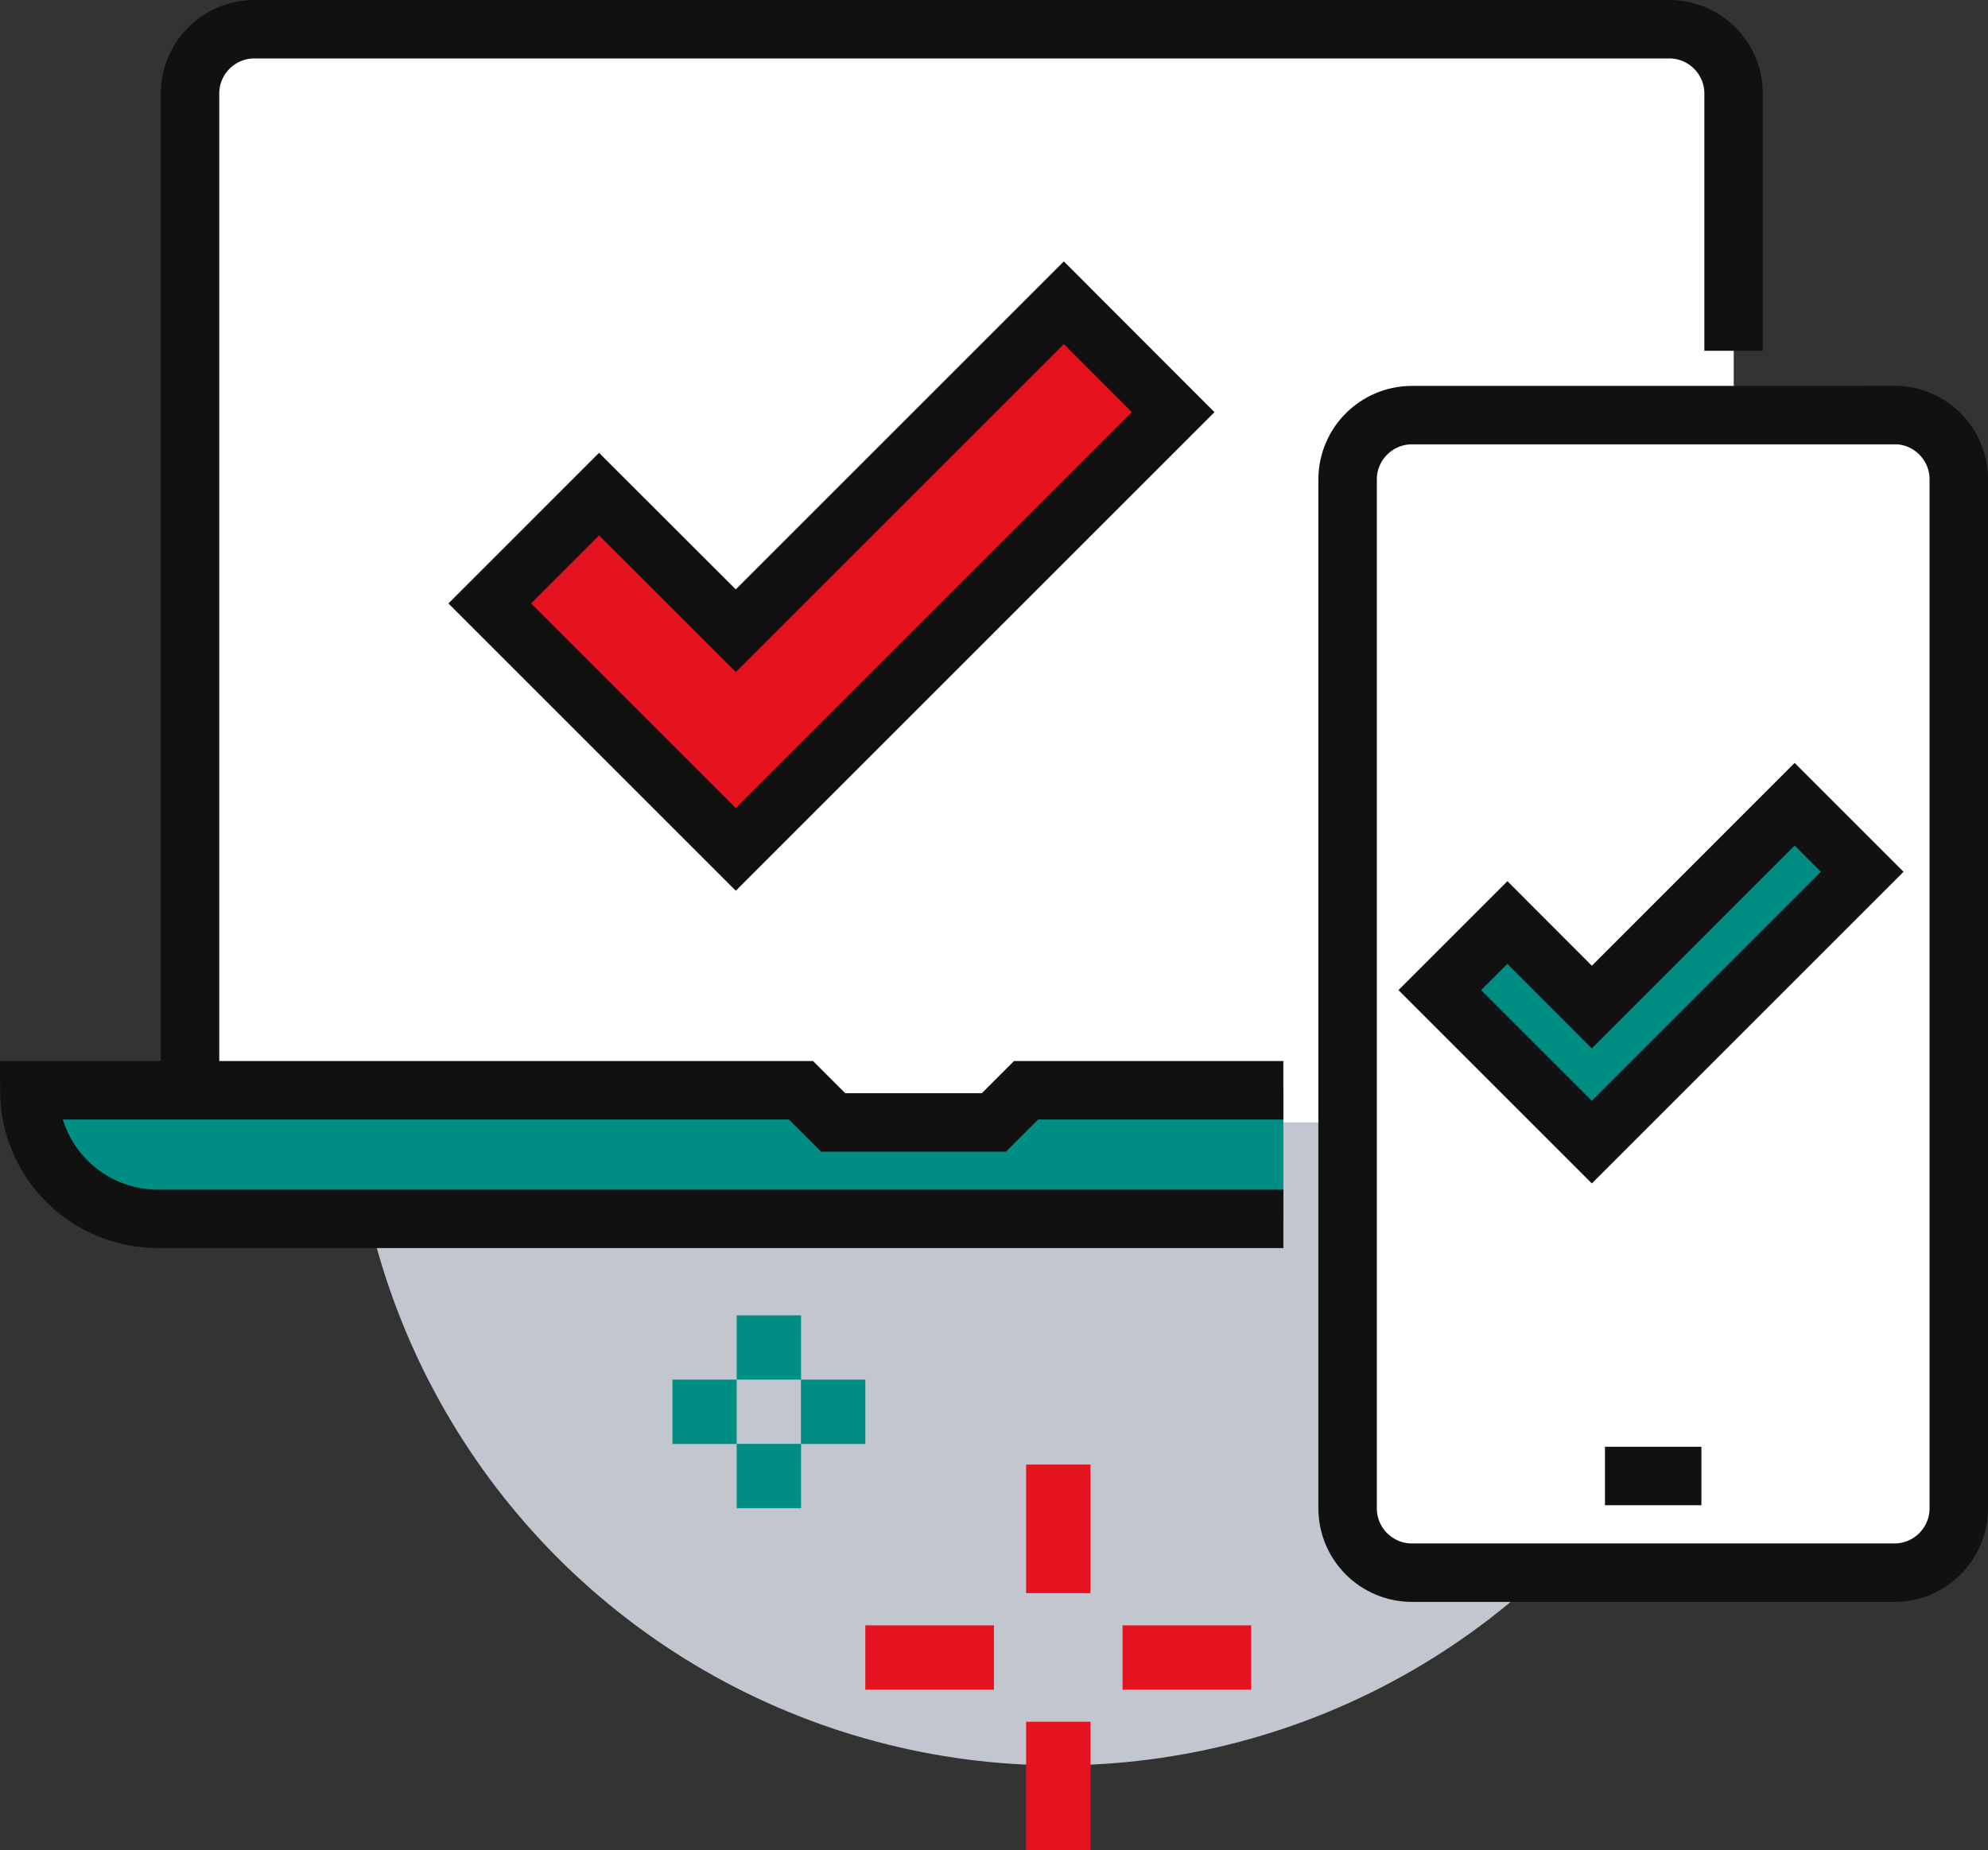 <?xml version="1.0" encoding="UTF-8"?>
<svg id="Layer_2" data-name="Layer 2" xmlns="http://www.w3.org/2000/svg" viewBox="0 0 154.41 143.75">
  <rect x="0" y="0" width="154.41" height="143.75" fill="#333333" stroke="none"/>
  <defs>
    <style>
      .cls-1 {
        stroke-linejoin: round;
      }

      .cls-1, .cls-2, .cls-3, .cls-4 {
        fill: none;
      }

      .cls-1, .cls-2, .cls-5, .cls-6, .cls-7 {
        stroke: #111;
        stroke-width: 4.54px;
      }

      .cls-2, .cls-3, .cls-4, .cls-5, .cls-6, .cls-7 {
        stroke-miterlimit: 10;
      }

      .cls-8, .cls-7 {
        fill: #008e84;
      }

      .cls-9, .cls-6 {
        fill: #fff;
      }

      .cls-10 {
        fill: #c2c6cf;
      }

      .cls-3 {
        stroke: #e5131f;
      }

      .cls-3, .cls-4 {
        stroke-width: 5px;
      }

      .cls-4 {
        stroke: #008e84;
      }

      .cls-5 {
        fill: #e5131f;
      }
    </style>
  </defs>
  <g id="Layer_1-2" data-name="Layer 1">
    <g id="Layer_1-3" data-name="Layer 1">
      <circle class="cls-10" cx="82.2" cy="82.2" r="54.95"/>
      <path class="cls-9" d="m134.65,87.2H14.76V7.27c0-2.76,2.24-5,5-5h109.9c2.76,0,5,2.24,5,5v79.93h0Z"/>
      <path class="cls-8" d="m79.7,84.7l-2.5,2.5h-12.49l-2.5-2.5H2.27c0,5.51,4.47,9.99,9.99,9.99h87.42v-9.99h-19.99Z"/>
      <path class="cls-2" d="m134.65,27.25V7.27c0-2.76-2.24-5-5-5H19.76c-2.76,0-5,2.24-5,5v77.43"/>
      <path class="cls-2" d="m99.68,84.7h-19.98l-2.5,2.5h-12.49l-2.5-2.5H2.27c0,5.52,4.47,9.99,9.99,9.99h87.42"/>
      <path class="cls-6" d="m147.14,32.25h-37.47c-2.76,0-5,2.24-5,5v79.93c0,2.76,2.24,5,5,5h37.47c2.76,0,5-2.24,5-5V37.24c0-2.76-2.24-5-5-5Z"/>
      <line class="cls-1" x1="124.66" y1="114.67" x2="132.15" y2="114.67"/>
      <g>
        <line class="cls-4" x1="59.72" y1="102.19" x2="59.72" y2="107.18"/>
        <line class="cls-4" x1="59.72" y1="112.17" x2="59.72" y2="117.17"/>
        <line class="cls-4" x1="62.21" y1="109.68" x2="67.21" y2="109.68"/>
        <line class="cls-4" x1="52.23" y1="109.68" x2="57.22" y2="109.68"/>
      </g>
      <g>
        <line class="cls-3" x1="82.2" y1="113.78" x2="82.2" y2="123.77"/>
        <line class="cls-3" x1="82.2" y1="133.76" x2="82.2" y2="143.75"/>
        <line class="cls-3" x1="77.2" y1="128.77" x2="67.21" y2="128.77"/>
        <line class="cls-3" x1="97.18" y1="128.77" x2="87.19" y2="128.77"/>
      </g>
      <polygon class="cls-7" points="139.39 62.48 123.64 78.24 117.08 71.67 111.83 76.92 123.64 88.73 144.64 67.73 139.39 62.48"/>
      <polygon class="cls-5" points="82.63 23.52 57.15 49 46.53 38.39 38.04 46.88 57.15 65.99 91.12 32.02 82.63 23.52"/>
    </g>
  </g>
</svg>